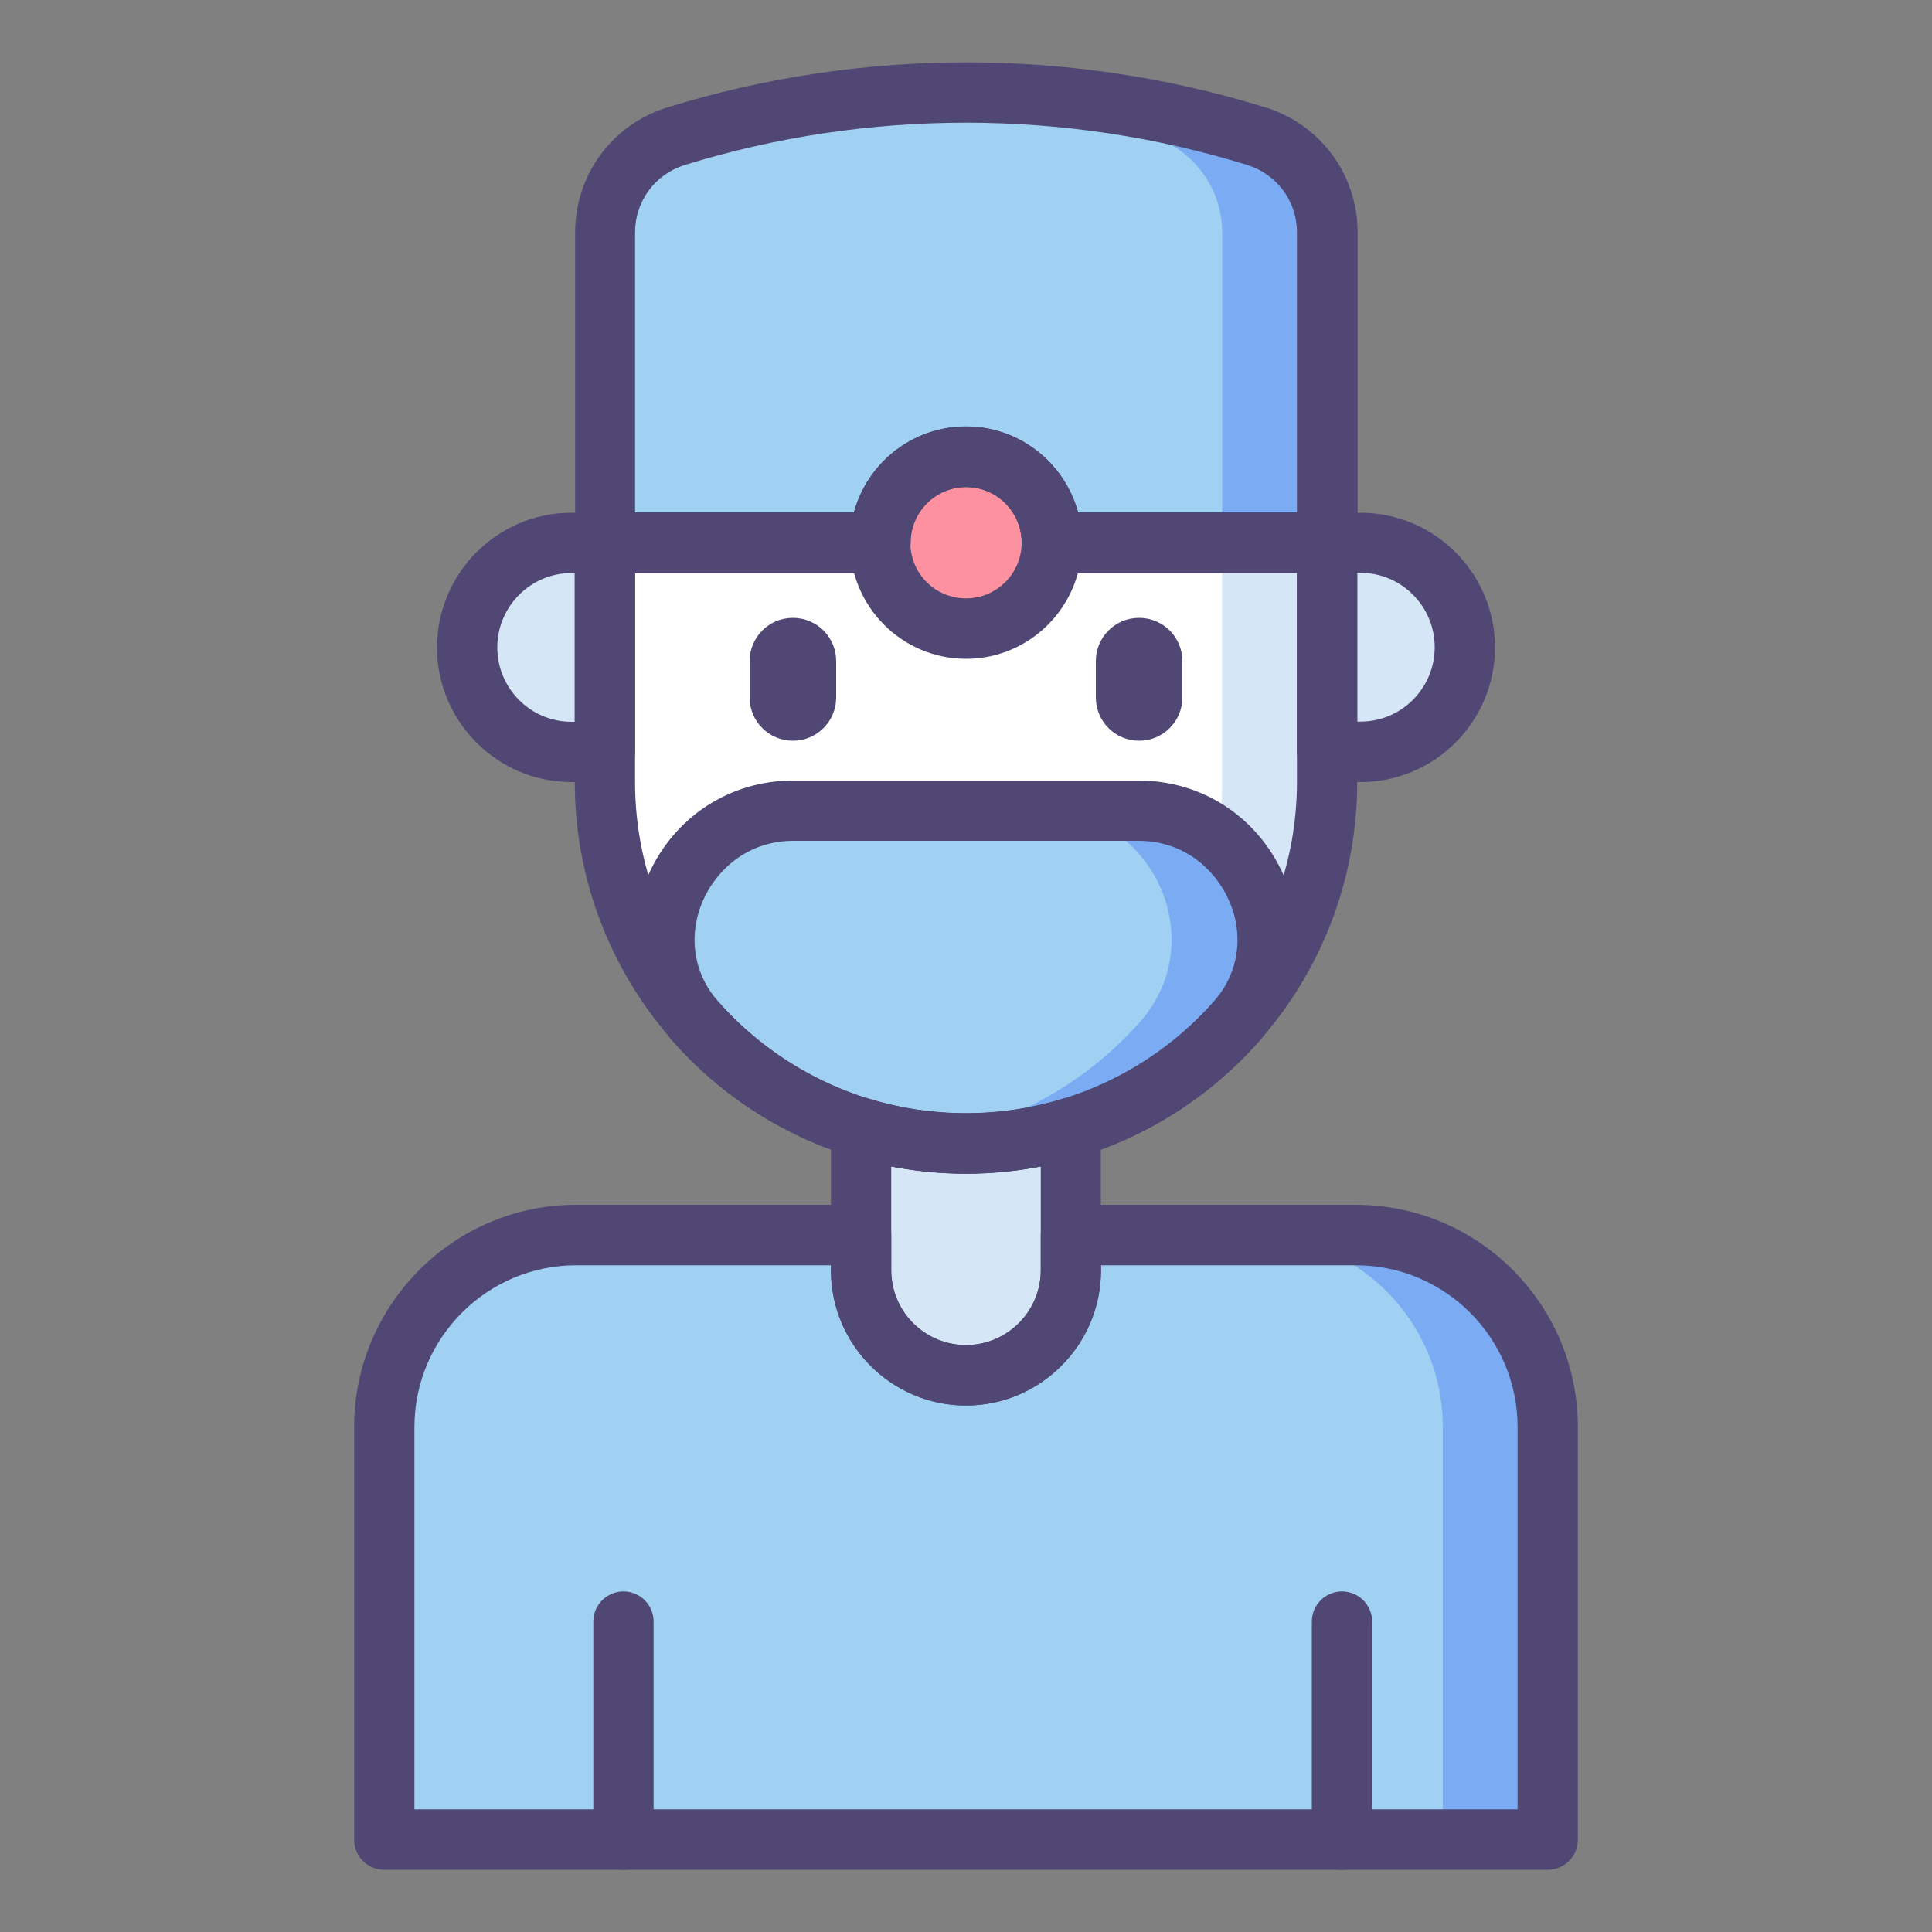 <?xml version="1.0" encoding="UTF-8"?><svg id="_レイヤー_1" xmlns="http://www.w3.org/2000/svg" viewBox="0 0 100 100"><rect x="0" y="0" width="100" height="100" fill="#808080" stroke="none"/><path d="m54.44,28.09c0-2.46-1.99-4.45-4.44-4.45s-4.44,1.99-4.44,4.45h-14.18c-.04.5-.07,1-.07,1.5v10.88c0,10.33,8.37,18.71,18.69,18.71s18.69-8.38,18.69-18.71v-10.88c0-.51-.03-1.01-.07-1.5h-14.18Z" style="fill:#fff; stroke-width:0px;"/><path d="m68.62,28.09h-5.43c.04.5.07,1,.07,1.5v10.88c0,9.41-6.94,17.2-15.97,18.51.89.13,1.79.2,2.71.2,10.32,0,18.69-8.38,18.69-18.71v-10.88c0-.51-.03-1.01-.07-1.5Z" style="fill:#d5e6f7; stroke-width:0px;"/><path d="m65.02,7.05c-9.78-3.03-20.25-3.03-30.04,0-2.18.68-3.67,2.7-3.67,4.98v16.07h14.24c0-2.46,1.99-4.45,4.44-4.45s4.44,1.99,4.44,4.45h14.25V12.03c0-2.29-1.49-4.3-3.67-4.98Z" style="fill:#a0d1f2; stroke-width:0px;"/><path d="m58.93,41.95h-17.86c-5.66,0-8.79,6.71-5.03,10.95,3.42,3.85,8.41,6.28,13.96,6.28s10.54-2.43,13.96-6.28c3.76-4.23.63-10.95-5.03-10.95Z" style="fill:#a0d1f2; stroke-width:0px;"/><path d="m70.18,63.93h-14.75v1.83c0,3-2.43,5.44-5.43,5.44s-5.43-2.43-5.43-5.44v-1.83h-14.75c-5.48,0-9.93,4.45-9.93,9.94v21.35h60.22v-21.35c0-5.49-4.45-9.94-9.93-9.94Z" style="fill:#a0d1f2; stroke-width:0px;"/><path d="m29.58,38.91h1.73v-10.82h-1.73c-2.98,0-5.4,2.42-5.4,5.41s2.42,5.41,5.4,5.41Z" style="fill:#d5e6f7; stroke-width:0px;"/><path d="m70.42,38.91h-1.73v-10.82h1.73c2.98,0,5.4,2.42,5.4,5.41s-2.42,5.41-5.4,5.41Z" style="fill:#d5e6f7; stroke-width:0px;"/><path d="m58.93,41.95h-4.96c5.66,0,8.79,6.71,5.03,10.95-2.9,3.27-6.93,5.51-11.48,6.11.81.11,1.64.17,2.48.17,5.56,0,10.54-2.43,13.96-6.28,3.76-4.23.63-10.95-5.03-10.95Z" style="fill:#7babf3; stroke-width:0px;"/><path d="m54.44,28.09c0,2.46-1.99,4.45-4.44,4.45s-4.44-1.99-4.44-4.45,1.99-4.45,4.44-4.45,4.44,1.99,4.44,4.45Z" style="fill:#fd919f; stroke-width:0px;"/><path d="m65.02,7.05c-5.77-1.79-11.77-2.51-17.73-2.19,4.15.22,8.29.95,12.3,2.19,2.18.68,3.67,2.7,3.67,4.98v16.07h5.43V12.03c0-2.29-1.49-4.3-3.67-4.98Z" style="fill:#7babf3; stroke-width:0px;"/><path d="m50,59.18c-1.89,0-3.71-.28-5.43-.8v7.37c0,3,2.43,5.44,5.43,5.44s5.43-2.43,5.43-5.44v-7.37c-1.72.52-3.54.8-5.43.8Z" style="fill:#d5e6f7; stroke-width:0px;"/><path d="m70.18,63.93h-5.43c5.48,0,9.93,4.45,9.93,9.94v21.35h5.43v-21.35c0-5.49-4.45-9.94-9.93-9.94Z" style="fill:#7babf3; stroke-width:0px;"/><path d="m50,60.75c-5.78,0-11.29-2.48-15.13-6.8-2.13-2.4-2.63-5.72-1.31-8.67,1.35-3.01,4.22-4.88,7.5-4.88h17.87c3.28,0,6.15,1.87,7.5,4.88,1.32,2.95.82,6.27-1.31,8.67-3.84,4.32-9.35,6.8-15.13,6.8Zm-8.93-17.23c-2.43,0-4,1.57-4.66,3.04-.82,1.84-.53,3.83.79,5.31,3.25,3.66,7.91,5.76,12.8,5.76s9.55-2.1,12.8-5.76c1.32-1.49,1.62-3.47.79-5.31-.66-1.47-2.23-3.04-4.66-3.04h-17.86Z" style="fill:#504774; stroke-width:0px;"/><path d="m41.04,38.34c-1.24,0-2.24-1-2.24-2.24v-1.88c0-1.24,1-2.24,2.24-2.24s2.24,1,2.24,2.24v1.88c0,1.24-1,2.24-2.24,2.24Z" style="fill:#504774; stroke-width:0px;"/><path d="m58.96,38.34c-1.24,0-2.24-1-2.24-2.24v-1.88c0-1.24,1-2.24,2.24-2.24s2.24,1,2.24,2.24v1.88c0,1.24-1,2.24-2.24,2.24Z" style="fill:#504774; stroke-width:0px;"/><path d="m31.31,40.48h-1.73c-3.84,0-6.96-3.13-6.96-6.97s3.12-6.97,6.96-6.97h1.73c.86,0,1.56.7,1.56,1.56v10.82c0,.86-.7,1.56-1.56,1.56Zm-1.73-10.82c-2.12,0-3.84,1.73-3.84,3.85s1.72,3.85,3.84,3.85h.17v-7.7h-.17Z" style="fill:#504774; stroke-width:0px;"/><path d="m70.42,40.48h-1.73c-.86,0-1.56-.7-1.56-1.56v-10.82c0-.86.7-1.56,1.56-1.56h1.73c3.84,0,6.96,3.13,6.96,6.97s-3.12,6.97-6.96,6.97Zm-.17-3.13h.17c2.12,0,3.84-1.73,3.84-3.85s-1.72-3.85-3.84-3.85h-.17v7.7Z" style="fill:#504774; stroke-width:0px;"/><path d="m50,60.75c-11.16,0-20.25-9.1-20.25-20.28v-10.88c0-.5.02-1.03.07-1.63.07-.81.74-1.44,1.56-1.44h12.82c.69-2.56,3.03-4.45,5.8-4.45s5.11,1.89,5.8,4.45h12.82c.81,0,1.49.63,1.56,1.44.05.6.07,1.13.07,1.63v10.88c0,11.18-9.08,20.28-20.25,20.28Zm-17.13-31.09v10.82c0,9.46,7.68,17.15,17.13,17.15s17.13-7.69,17.13-17.15v-10.82h-12.68c-.86,0-1.56-.7-1.56-1.56,0-1.59-1.29-2.89-2.88-2.89s-2.88,1.29-2.88,2.89c0,.86-.7,1.56-1.56,1.56h-12.68Z" style="fill:#504774; stroke-width:0px;"/><path d="m68.69,29.66h-14.24c-.86,0-1.56-.7-1.56-1.56,0-1.59-1.29-2.89-2.88-2.89s-2.88,1.29-2.88,2.89c0,.86-.7,1.56-1.56,1.56h-14.24c-.86,0-1.56-.7-1.56-1.56V12.03c0-2.99,1.92-5.59,4.77-6.47,10.04-3.11,20.92-3.11,30.96,0,2.85.88,4.77,3.48,4.77,6.47v16.07c0,.86-.7,1.56-1.56,1.56Zm-12.89-3.13h11.33v-14.5c0-1.61-1.03-3.01-2.57-3.49-9.44-2.92-19.68-2.92-29.12,0-1.54.48-2.57,1.88-2.57,3.49v14.5h11.33c.69-2.56,3.03-4.45,5.8-4.45s5.11,1.89,5.8,4.45Z" style="fill:#504774; stroke-width:0px;"/><path d="m32.27,96.78c-.86,0-1.56-.7-1.56-1.56v-11.29c0-.86.7-1.56,1.56-1.56s1.56.7,1.56,1.56v11.29c0,.86-.7,1.56-1.56,1.56Z" style="fill:#504774; stroke-width:0px;"/><path d="m69.46,96.78c-.86,0-1.56-.7-1.56-1.56v-11.29c0-.86.7-1.56,1.56-1.56s1.56.7,1.56,1.56v11.29c0,.86-.7,1.56-1.56,1.56Z" style="fill:#504774; stroke-width:0px;"/><path d="m50,34.1c-3.31,0-6-2.7-6-6.01s2.69-6.01,6-6.01,6,2.7,6,6.01-2.69,6.01-6,6.01Zm0-8.9c-1.59,0-2.88,1.29-2.88,2.89s1.29,2.88,2.88,2.88,2.88-1.29,2.88-2.88-1.29-2.89-2.88-2.89Z" style="fill:#504774; stroke-width:0px;"/><path d="m80.11,96.78H19.89c-.86,0-1.56-.7-1.56-1.56v-21.35c0-6.34,5.15-11.51,11.49-11.51h14.75c.86,0,1.56.7,1.56,1.56v1.83c0,2.14,1.74,3.87,3.87,3.87s3.87-1.74,3.87-3.87v-1.83c0-.86.7-1.56,1.56-1.56h14.75c6.34,0,11.49,5.16,11.49,11.51v21.35c0,.86-.7,1.56-1.56,1.56Zm-58.66-3.13h57.1v-19.78c0-4.62-3.75-8.38-8.37-8.38h-13.19v.26c0,3.86-3.14,7-6.99,7s-6.99-3.14-6.99-7v-.26h-13.19c-4.61,0-8.37,3.76-8.37,8.38v19.78Z" style="fill:#504774; stroke-width:0px;"/><path d="m50,72.75c-3.85,0-6.99-3.14-6.99-7v-7.37c0-.49.23-.96.63-1.26.4-.3.91-.38,1.38-.24,3.22.98,6.73.98,9.95,0,.47-.14.99-.05,1.38.24.4.3.63.76.63,1.26v7.37c0,3.86-3.14,7-6.99,7Zm-3.87-12.38v5.38c0,2.14,1.74,3.87,3.87,3.87s3.87-1.74,3.87-3.87v-5.38c-2.54.49-5.19.49-7.74,0Z" style="fill:#504774; stroke-width:0px;"/></svg>